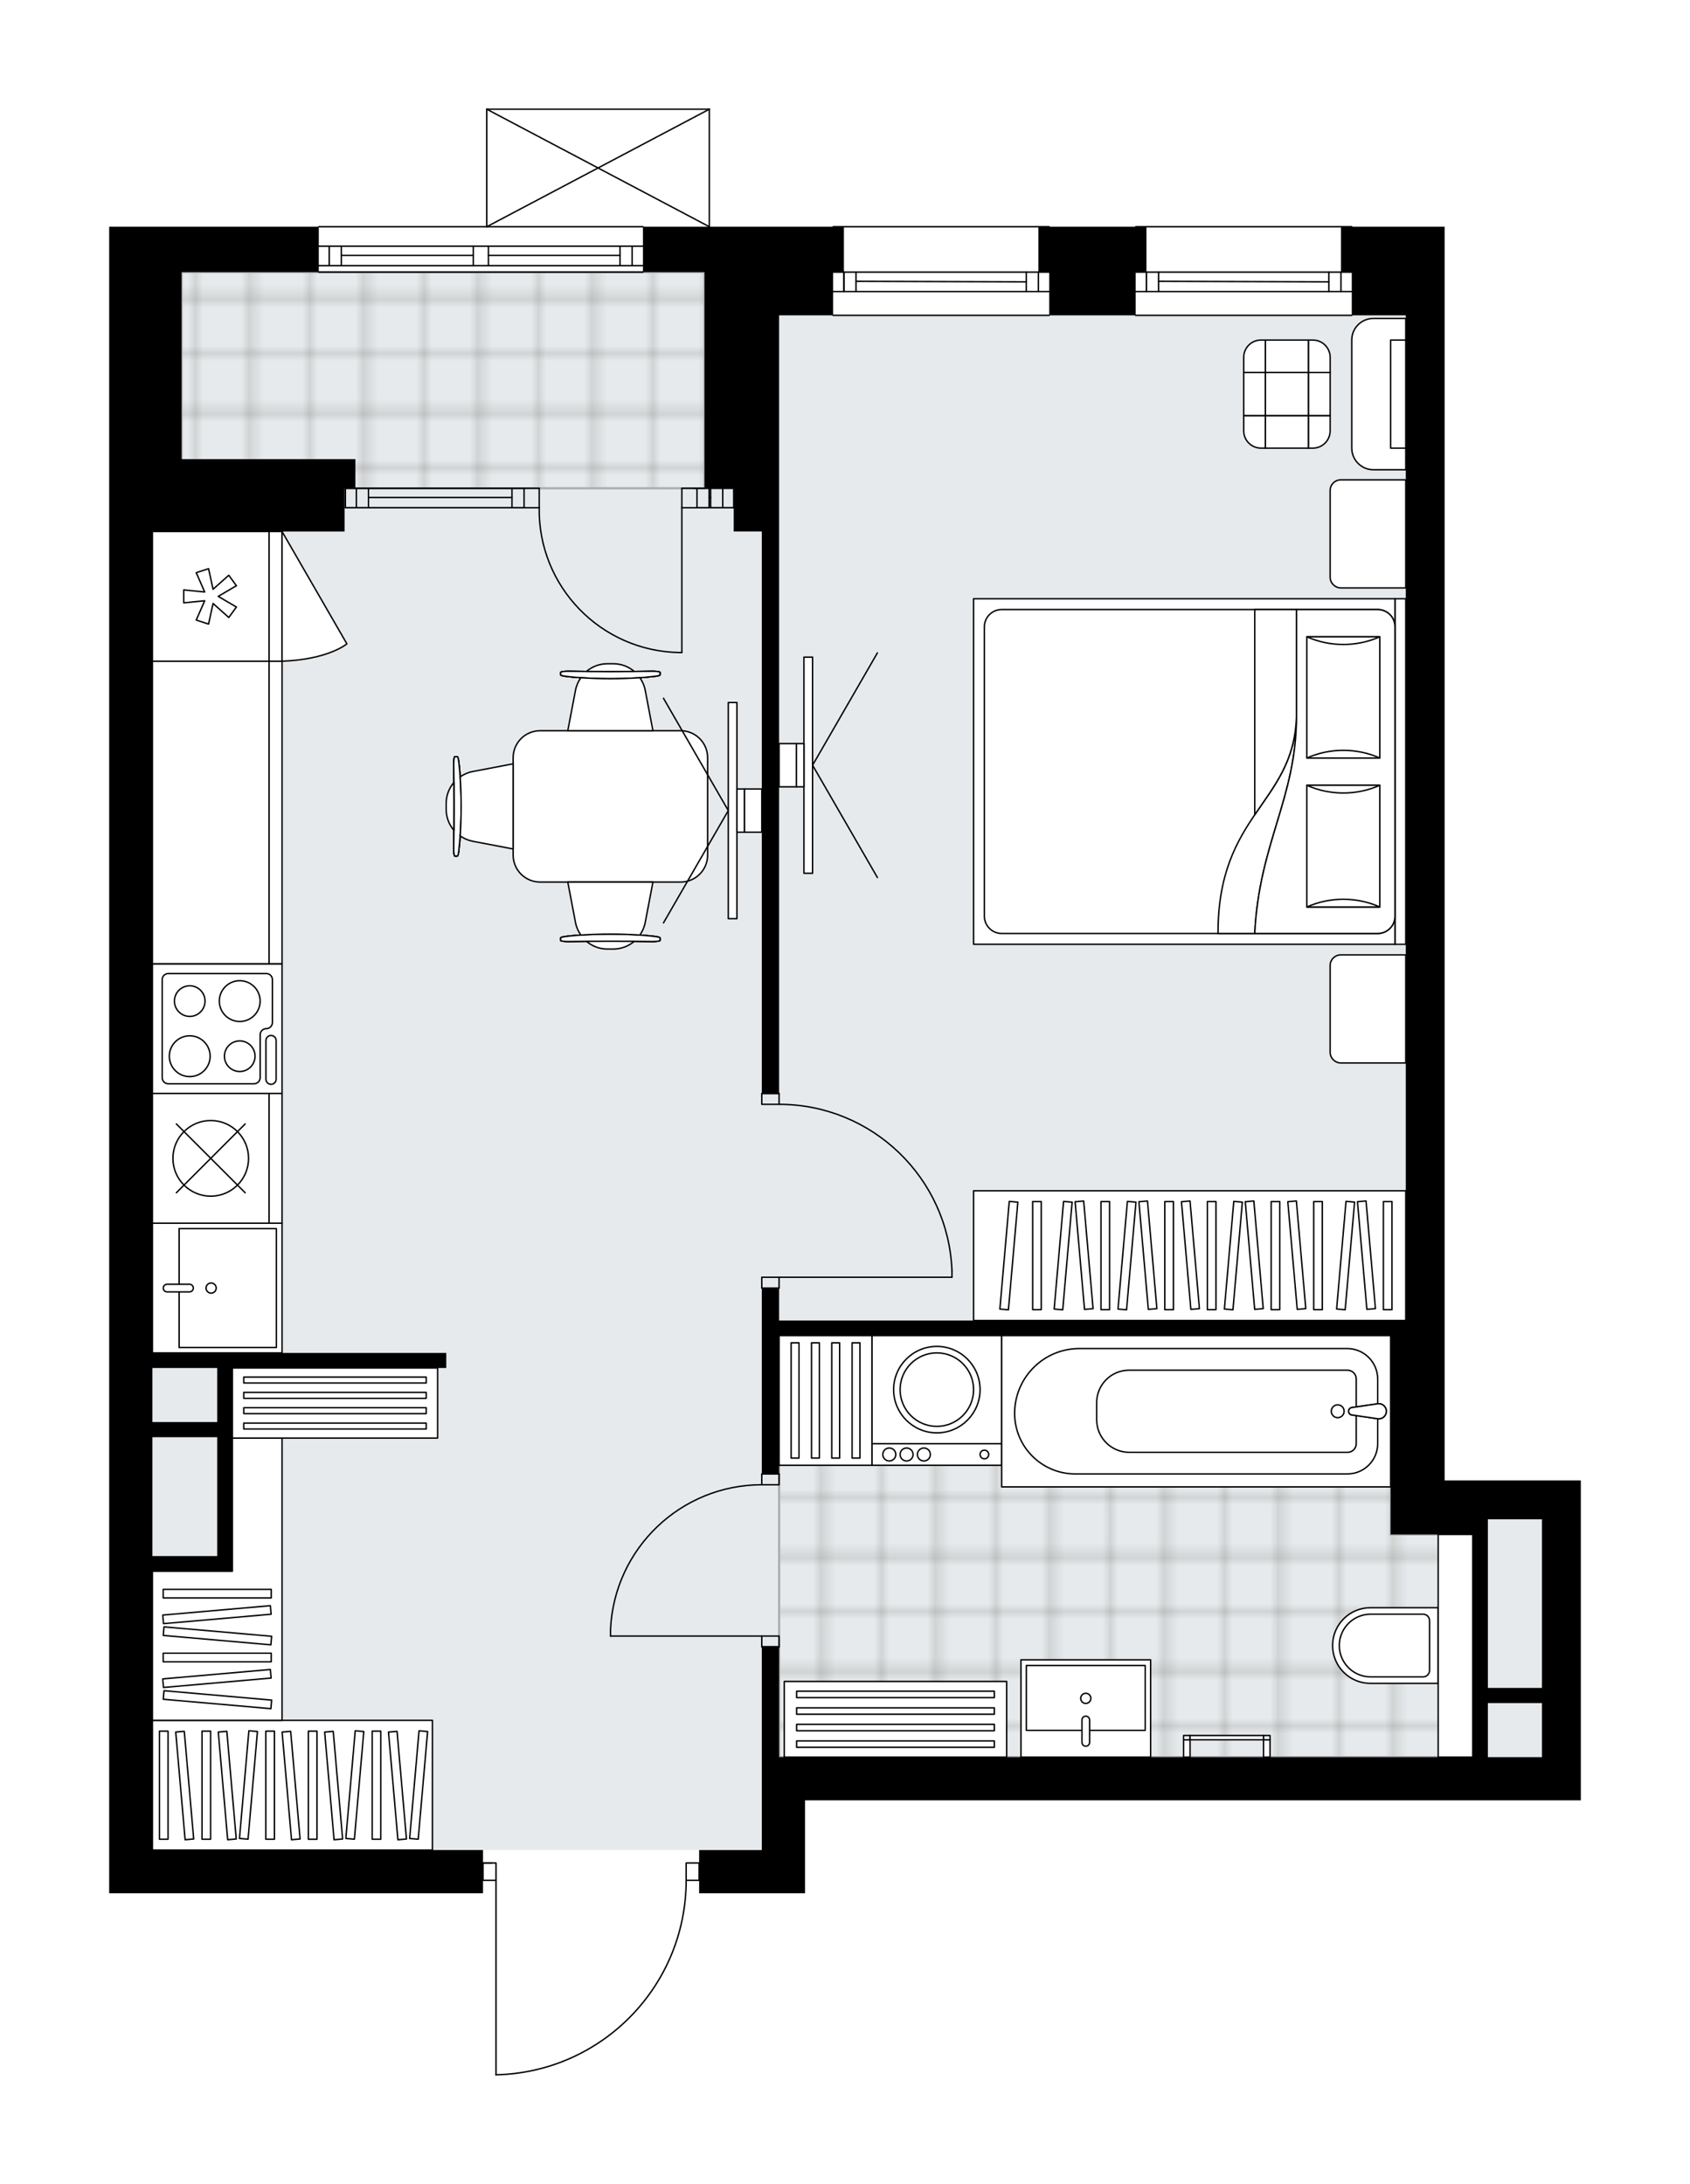 <svg xmlns="http://www.w3.org/2000/svg" xmlns:xlink="http://www.w3.org/1999/xlink" height="2000px" id="Layer_1" style="enable-background:new 0 0 1547.99 2000;" version="1.1" viewBox="0 0 1547.99 2000" width="1547.99px" x="0px" y="0px" xml:space="preserve">
<style type="text/css">
	.st0{fill:none;}
	.st1{opacity:0.25;fill:none;stroke:#12100B;stroke-width:0.4;stroke-miterlimit:10;}
	.st2{fill:#FFFFFF;}
	.st3{fill:#E7EAEC;}
	.st4{fill:url(#SVGID_1_);stroke:#ADACAE;stroke-width:2;stroke-miterlimit:10;}
	.st5{fill:url(#SVGID_00000013167371030806479790000004481237036684231814_);stroke:#ADACAE;stroke-width:2;stroke-miterlimit:10;}
	.st6{fill:none;stroke:#000000;stroke-width:1.3;stroke-linecap:round;stroke-linejoin:round;stroke-miterlimit:10;}
	.st7{fill:none;stroke:#000000;stroke-width:1.3;stroke-linecap:round;stroke-linejoin:round;}
	.st8{fill:none;stroke:#000000;stroke-width:1.3;stroke-linecap:round;stroke-linejoin:round;stroke-dasharray:9.895,9.895;}
	.st9{fill:none;stroke:#000000;stroke-width:1.3;stroke-linecap:round;stroke-linejoin:round;stroke-dasharray:10.333,10.333;}
	.st10{fill:#FFFFFF;stroke:#000000;stroke-width:1.3;stroke-linecap:round;stroke-linejoin:round;stroke-miterlimit:10;}
	.st11{font-family:'Arial-BoldMT','Arial'; font-weight:bold;}
	.st12{font-size:103.748px;}
	.st13{font-size:87.787px;}
	.st14{font-family: 'ArialMT','Arial';}
	.st15{font-size:40px;}
</style>
<pattern height="14.57" id="New_Pattern_Swatch_2" patternUnits="userSpaceOnUse" style="overflow:visible;" viewBox="7.49 -22.06 14.57 14.57" width="14.57" x="-226.29" y="0.05">
	<g>
		<rect class="st0" height="14.57" width="14.57" x="7.49" y="-22.06" />
		<g>
			<rect class="st1" height="7.29" width="7.29" x="14.77" y="-7.49" />
		</g>
		<g>
			<rect class="st1" height="7.29" width="7.29" x="0.2" y="-7.49" />
		</g>
		<g>
			<rect class="st1" height="7.29" width="7.29" x="22.06" y="-14.77" />
		</g>
		<g>
			<rect class="st1" height="7.29" width="7.29" x="7.49" y="-14.77" />
			<rect class="st1" height="7.29" width="7.29" x="14.77" y="-22.06" />
		</g>
		<g>
			<rect class="st1" height="7.29" width="7.29" x="0.2" y="-22.06" />
		</g>
		<g>
			<rect class="st1" height="7.29" width="7.29" x="22.06" y="-29.35" />
		</g>
		<g>
			<rect class="st1" height="7.29" width="7.29" x="7.49" y="-29.35" />
		</g>
	</g>
</pattern>
<path class="st2" d="M139.59,1733.77H100l0-1286.62l0-197.95  v-41.56h96.99h94.37c0-0.36,0.29-0.65,0.65-0.65H445.2V100c0-0.01,0.01-0.02,0.01-0.03c0-0.04,0.02-0.08,0.03-0.13  c0.01-0.04,0.02-0.09,0.04-0.12c0-0.01,0-0.02,0.01-0.03c0.01-0.02,0.02-0.02,0.03-0.04c0.05-0.07,0.1-0.13,0.17-0.18  c0.02-0.02,0.04-0.03,0.07-0.05c0.09-0.05,0.19-0.08,0.3-0.08l203.88,0c0.11,0,0.21,0.03,0.3,0.08c0.03,0.01,0.04,0.03,0.07,0.05  c0.07,0.05,0.13,0.11,0.17,0.18c0.01,0.01,0.03,0.02,0.03,0.04c0,0.01,0,0.02,0.01,0.03c0.02,0.04,0.03,0.08,0.04,0.12  c0.01,0.04,0.02,0.08,0.03,0.13c0,0.01,0.01,0.02,0.01,0.03v107.64c0,0,0,0,0,0h112.08c0-0.36,0.29-0.65,0.65-0.65l197.94,0  c0.36,0,0.65,0.29,0.65,0.65h77.88c0-0.36,0.29-0.65,0.65-0.65h197.94c0.36,0,0.65,0.29,0.65,0.65h84.46v81.16v1066.9h124.71v35.63  v257.33h-35.63H737.37v85.11h-39.59h-57.4v-11.23c0,0,0,0,0,0h-11.23c-0.17,46.77-18.25,90.91-50.96,124.37  c-32.87,33.61-76.85,52.69-123.85,53.74c0,0-0.01,0-0.01,0c0,0,0,0-0.01,0c-0.03,0-0.06-0.01-0.09-0.02  c-0.05-0.01-0.1-0.01-0.15-0.03c-0.07-0.03-0.12-0.07-0.17-0.11c-0.01-0.01-0.02-0.01-0.03-0.02c-0.05-0.05-0.09-0.11-0.13-0.17  c-0.01-0.01-0.02-0.02-0.02-0.03c-0.02-0.05-0.03-0.1-0.04-0.16c-0.01-0.03-0.02-0.06-0.02-0.09c0,0,0-0.01,0-0.01c0,0,0,0,0-0.01  v-177.45h-11.22v11.23h-3.22H139.59z" id="background" />
<g id="floor">
	<polygon class="st3" points="697.78,1694.19 139.59,1694.19 139.59,447.15 166.31,447.15 166.31,249.21 645.33,249.21    645.33,288.8 1287.65,288.8 1287.65,1209.23 1287.65,1391.33 1412.35,1391.33 1412.35,1609.07 697.78,1609.07  " />
	
		<pattern id="SVGID_1_" patternTransform="matrix(3.833454e-08 -6.983 6.983 3.833454e-08 29873.732 -53995.762)" xlink:href="#New_Pattern_Swatch_2">
	</pattern>
	<rect class="st4" height="197.94" width="479.02" x="166.34" y="249.19" />
	
		<pattern id="SVGID_00000009549458820912574050000010840276551269778562_" patternTransform="matrix(3.833454e-08 -6.983 6.983 3.833454e-08 29873.732 -53995.762)" xlink:href="#New_Pattern_Swatch_2">
	</pattern>
	
		<polygon points="   713.65,1609.05 713.65,1223.06 1274.82,1222.07 1273.83,1405.17 1349.04,1405.17 1349.04,1609.05  " style="fill:url(#SVGID_00000009549458820912574050000010840276551269778562_);stroke:#ADACAE;stroke-width:2;stroke-miterlimit:10;" />
	<g id="LWPOLYLINE_00000100340352396764243490000001047256782273887384_">
		<rect class="st6" height="9.9" width="15.84" x="697.78" y="1169.64" />
	</g>
	<g id="LWPOLYLINE_00000021093590971844648070000018273351549832074174_">
		<rect class="st6" height="9.9" width="15.84" x="697.78" y="1001.39" />
	</g>
	<g id="LINE_00000090297047118203573010000014351100744696028297_">
		<line class="st6" x1="713.62" x2="697.78" y1="1179.54" y2="1179.54" />
	</g>
	<g id="LINE_00000183226896904094262150000017749230344378146187_">
		<line class="st6" x1="713.62" x2="697.78" y1="1001.39" y2="1001.39" />
	</g>
	<g id="LINE_00000178909171955913438280000015267053907603168167_">
		<line class="st6" x1="713.62" x2="871.97" y1="1169.64" y2="1169.64" />
	</g>
	<g id="LINE_00000168818757580156350200000010874630175729195164_">
		<line class="st6" x1="871.97" x2="871.97" y1="1163.7" y2="1169.64" />
	</g>
	<g id="ARC_00000126290609603574327850000011664452825139147181_">
		<path class="st6" d="M713.62,1011.29c85.15,0.04,155.06,67.33,158.35,152.42" />
	</g>
	<g id="ARC_00000131360014287882930990000004477464464582082179_">
		<path class="st6" d="M493.9,464.97c-1.08,72.16,56.54,131.53,128.7,132.61c0.65,0.01,1.3,0.01,1.94,0.01" />
	</g>
	<g id="LINE_00000136410825565820471660000002843895765525628819_">
		<line class="st6" x1="624.54" x2="624.54" y1="464.97" y2="597.59" />
	</g>
	<g id="LINE_00000138532092802833218920000007267008496659110281_">
		<line class="st6" x1="480.05" x2="493.9" y1="464.97" y2="464.97" />
	</g>
	<g id="LINE_00000062890562582441637030000004706361921758471825_">
		<line class="st6" x1="493.9" x2="493.9" y1="464.97" y2="447.15" />
	</g>
	<g id="LINE_00000128457489213115450940000008594153181365987469_">
		<line class="st6" x1="493.9" x2="480.05" y1="447.15" y2="447.15" />
	</g>
	<g id="LINE_00000060020099010355524120000006073211074821127102_">
		<line class="st6" x1="638.4" x2="624.54" y1="447.15" y2="447.15" />
	</g>
	<g id="LINE_00000016794514538556803370000016409735317408389785_">
		<line class="st6" x1="624.54" x2="624.54" y1="447.15" y2="464.97" />
	</g>
	<g id="LINE_00000054254231978742184330000007786546486333652902_">
		<line class="st6" x1="624.54" x2="638.4" y1="464.97" y2="464.97" />
	</g>
	<g id="LINE_00000105404424650645675980000010440509036250316933_">
		<line class="st6" x1="638.4" x2="638.4" y1="447.15" y2="464.97" />
	</g>
	<g id="LWPOLYLINE_00000170964792250041494630000004239783529618664328_">
		<rect class="st6" height="9.9" width="15.84" x="697.78" y="1498.22" />
	</g>
	<g id="LWPOLYLINE_00000069394829463749475170000001524843631009490110_">
		<rect class="st6" height="9.9" width="15.84" x="697.78" y="1349.77" />
	</g>
	<g id="LINE_00000089566641255926151880000017986851913713531816_">
		<line class="st6" x1="697.78" x2="713.62" y1="1508.12" y2="1508.12" />
	</g>
	<g id="LINE_00000036954743065732407180000000078097477328618905_">
		<line class="st6" x1="697.78" x2="713.62" y1="1349.77" y2="1349.77" />
	</g>
	<g id="LINE_00000002367767103117919760000018035290916175455416_">
		<line class="st6" x1="697.78" x2="559.22" y1="1498.22" y2="1498.22" />
	</g>
	<g id="ARC_00000082364933156575229740000008984609895373995679_">
		<path class="st6" d="M559.22,1492.28c3.3-74.14,64.34-132.57,138.56-132.62" />
	</g>
	<g id="LINE_00000165220007150502829530000015220469105792998556_">
		<line class="st6" x1="559.22" x2="559.22" y1="1498.22" y2="1492.28" />
	</g>
	<g id="ARC_00000082338468883464518370000015034570594517753997_">
		<path class="st6" d="M454.31,1900c96.82-2.15,174.19-81.26,174.19-178.1" />
	</g>
	<g id="LINE_00000030488681875606960920000005146652145607904694_">
		<line class="st6" x1="450.36" x2="442.44" y1="1706.06" y2="1706.06" />
	</g>
	<g id="LINE_00000109736058575728158120000015743936002357041576_">
		<line class="st6" x1="454.31" x2="454.31" y1="1721.9" y2="1900" />
	</g>
	<g id="LWPOLYLINE_00000130604872153254039820000003668876572552891528_">
		<rect class="st6" height="15.84" width="11.88" x="628.5" y="1706.06" />
	</g>
	<g id="LWPOLYLINE_00000010995368600640102940000008334388972679250311_">
		<rect class="st6" height="15.84" width="11.88" x="442.44" y="1706.06" />
	</g>
	<g>
		<line class="st6" x1="445.85" x2="649.73" y1="100" y2="100" />
		<line class="st6" x1="649.73" x2="649.73" y1="100" y2="207.64" />
		<line class="st6" x1="445.85" x2="445.85" y1="207.64" y2="100" />
		<line class="st6" x1="649.73" x2="445.85" y1="207.64" y2="100" />
		<line class="st6" x1="445.85" x2="649.73" y1="207.64" y2="100" />
	</g>
	<g id="LINE_00000103241148507949809010000006753954709519959733_">
		<line class="st6" x1="316.38" x2="316.38" y1="464.93" y2="447.11" />
	</g>
	<g id="LINE_00000080195915072107862330000010166270226021593273_">
		<line class="st6" x1="480.05" x2="316.38" y1="464.97" y2="464.97" />
	</g>
	<g id="LINE_00000114057220101877839210000001975695457577033631_">
		<line class="st6" x1="480.05" x2="316.38" y1="447.15" y2="447.15" />
	</g>
	<g id="LINE_00000067937434166048506210000014475585755274384041_">
		<line class="st6" x1="468.96" x2="337.51" y1="455.57" y2="455.57" />
	</g>
	<g id="LINE_00000034060199676369215990000013918949428351436723_">
		<line class="st6" x1="326.42" x2="326.42" y1="464.97" y2="447.15" />
	</g>
	<g id="LINE_00000182527884628273334670000003016204751964959395_">
		<line class="st6" x1="468.96" x2="468.96" y1="464.97" y2="447.15" />
	</g>
	<g id="LINE_00000169533708696684095660000002659354635418611361_">
		<line class="st6" x1="480.05" x2="316.38" y1="464.97" y2="464.97" />
	</g>
	<g id="LINE_00000048478582874079840150000006542950493036372145_">
		<line class="st6" x1="316.38" x2="480.05" y1="447.15" y2="447.15" />
	</g>
	<g id="LINE_00000044891085214802367870000013299813563895885464_">
		<line class="st6" x1="337.51" x2="337.51" y1="464.98" y2="447.16" />
	</g>
	<g id="LINE_00000158013261188460492990000002857359463859315601_">
		<line class="st6" x1="480.05" x2="480.05" y1="464.97" y2="447.15" />
	</g>
	<g id="LINE_00000005249625994017017420000004885346743353479308_">
		<line class="st6" x1="672.05" x2="672.05" y1="464.93" y2="447.11" />
	</g>
	<g id="LINE_00000128453978576022953850000011801703815472286593_">
		<line class="st6" x1="638.4" x2="672.05" y1="464.97" y2="464.97" />
	</g>
	<g id="LINE_00000169533354009898162420000007639779082694064800_">
		<line class="st6" x1="634.97" x2="672.05" y1="447.15" y2="447.15" />
	</g>
	<g id="LINE_00000137129939052580790500000004540911492710029727_">
		<line class="st6" x1="649.49" x2="650.93" y1="455.57" y2="455.57" />
	</g>
	<g id="LINE_00000018937955777929278620000016518534150454628787_">
		<line class="st6" x1="662.01" x2="662.01" y1="464.97" y2="447.15" />
	</g>
	<g id="LINE_00000016075486895209237440000017155682289270308784_">
		<line class="st6" x1="649.49" x2="649.49" y1="464.97" y2="447.15" />
	</g>
	<g id="LINE_00000091010920435324687970000001763367128649166247_">
		<line class="st6" x1="638.4" x2="672.05" y1="464.97" y2="464.97" />
	</g>
	<g id="LINE_00000020374689828279854120000015768903971922708400_">
		<line class="st6" x1="672.05" x2="638.4" y1="447.15" y2="447.15" />
	</g>
	<g id="LINE_00000171703983022472654660000003540739641549451916_">
		<line class="st6" x1="650.93" x2="650.93" y1="464.98" y2="447.16" />
	</g>
	<g id="LINE_00000062177265090915600400000018029171720799398793_">
		<line class="st6" x1="638.4" x2="638.4" y1="464.97" y2="447.15" />
	</g>
	<g id="LINE_00000137121669633698260190000013136002227031697855_">
		<line class="st6" x1="292" x2="588.92" y1="207.64" y2="207.64" />
	</g>
	<g id="LINE_00000113355058124740700350000006646966871707844020_">
		<line class="st6" x1="588.92" x2="447.39" y1="243.27" y2="243.27" />
	</g>
	<g id="LINE_00000120557922321477388090000006804268796273242525_">
		<line class="st6" x1="433.53" x2="292" y1="243.27" y2="243.27" />
	</g>
	<g id="LINE_00000172406884969882312440000012454100415433473712_">
		<line class="st6" x1="301.55" x2="301.55" y1="225.46" y2="243.27" />
	</g>
	<g id="LINE_00000023251315294015001320000004171721633606276018_">
		<line class="st6" x1="579.02" x2="579.02" y1="225.46" y2="243.27" />
	</g>
	<g id="LINE_00000033330753231600647570000017149577065012841641_">
		<line class="st6" x1="588.92" x2="447.39" y1="225.46" y2="225.46" />
	</g>
	<g id="LINE_00000131330365970246968500000014422452635353444003_">
		<line class="st6" x1="433.53" x2="292" y1="225.46" y2="225.46" />
	</g>
	<g id="LINE_00000168085375712326549070000008649117799171335309_">
		<line class="st6" x1="433.53" x2="312.63" y1="233.87" y2="233.87" />
	</g>
	<g id="LINE_00000101824299710898027950000001494209268713228477_">
		<line class="st6" x1="567.93" x2="447.39" y1="233.87" y2="233.87" />
	</g>
	<g id="LINE_00000042734914910779463380000001103291380208231566_">
		<line class="st6" x1="567.93" x2="567.93" y1="243.27" y2="225.46" />
	</g>
	<g id="LINE_00000122691700209589215410000011949151184739465107_">
		<line class="st6" x1="301.55" x2="301.55" y1="225.46" y2="243.27" />
	</g>
	<g id="LINE_00000061456417399341105350000015028419616209051552_">
		<line class="st6" x1="312.63" x2="312.63" y1="243.27" y2="225.46" />
	</g>
	<g id="LINE_00000126284888826148054480000014149053959019584152_">
		<line class="st6" x1="447.39" x2="447.39" y1="225.46" y2="243.27" />
	</g>
	<g id="LINE_00000017501867654068958760000014244210151814513056_">
		<line class="st6" x1="447.39" x2="433.53" y1="243.27" y2="243.27" />
	</g>
	<g id="LINE_00000069356217036301260700000000870696526735520661_">
		<line class="st6" x1="433.53" x2="433.53" y1="243.27" y2="225.46" />
	</g>
	<g id="LINE_00000059989074194549390000000006727377152397694354_">
		<line class="st6" x1="433.53" x2="447.39" y1="225.46" y2="225.46" />
	</g>
	<g id="LINE_00000046301972085394782230000016835066205627917708_">
		<line class="st6" x1="588.92" x2="292" y1="249.21" y2="249.21" />
	</g>
	<g id="LINE_00000003098619071340246260000002998424583132860802_">
		<line class="st6" x1="1040.22" x2="1238.17" y1="207.64" y2="207.64" />
	</g>
	<g id="LINE_00000171715963036598376510000005203367745421293752_">
		<line class="st6" x1="1238.16" x2="1040.22" y1="267.02" y2="267.02" />
	</g>
	<g id="LINE_00000117676874993086950150000016907309036344356016_">
		<line class="st6" x1="1050.12" x2="1050.12" y1="249.21" y2="267.02" />
	</g>
	<g id="LINE_00000134932683955082243590000005603648733687426432_">
		<line class="st6" x1="1228.27" x2="1228.27" y1="249.21" y2="267.02" />
	</g>
	<g id="LINE_00000018934939186310372490000006910588209785133491_">
		<line class="st6" x1="1238.16" x2="1040.22" y1="249.21" y2="249.21" />
	</g>
	<g id="LINE_00000141423556876975463320000017136087629554864540_">
		<line class="st6" x1="1217.18" x2="1061.21" y1="258.12" y2="257.62" />
	</g>
	<g id="LINE_00000168091480742129164480000010503075524193506457_">
		<line class="st6" x1="1217.18" x2="1217.18" y1="267.02" y2="249.21" />
	</g>
	<g id="LINE_00000053531713112296038990000010129861768933321902_">
		<line class="st6" x1="1050.12" x2="1050.12" y1="249.21" y2="267.02" />
	</g>
	<g id="LINE_00000019668925017631796330000012951985953286834872_">
		<line class="st6" x1="1061.21" x2="1061.21" y1="267.02" y2="249.21" />
	</g>
	<g id="LINE_00000047047424388157279070000004553467894380074389_">
		<line class="st6" x1="1238.16" x2="1040.22" y1="288.8" y2="288.8" />
	</g>
	<g id="LINE_00000134930136568325498710000017579998017247170710_">
		<line class="st6" x1="763.1" x2="961.05" y1="207.64" y2="207.64" />
	</g>
	<g id="LINE_00000067953619791765125280000014669601640246686650_">
		<line class="st6" x1="961.05" x2="763.1" y1="267.02" y2="267.02" />
	</g>
	<g id="LINE_00000153672442402553460010000014946976240279211945_">
		<line class="st6" x1="773" x2="773" y1="249.21" y2="267.02" />
	</g>
	<g id="LINE_00000047744252510560074260000001277568751322875277_">
		<line class="st6" x1="951.15" x2="951.15" y1="249.21" y2="267.02" />
	</g>
	<g id="LINE_00000125599131527695107280000010663965554841535617_">
		<line class="st6" x1="961.05" x2="763.1" y1="249.21" y2="249.21" />
	</g>
	<g id="LINE_00000080925525378099445340000015722633551106682247_">
		<line class="st6" x1="940.06" x2="784.09" y1="258.12" y2="257.62" />
	</g>
	<g id="LINE_00000100354636337652083310000009014377957598964110_">
		<line class="st6" x1="940.06" x2="940.06" y1="267.02" y2="249.21" />
	</g>
	<g id="LINE_00000109020332847018287560000013420803407584611724_">
		<line class="st6" x1="773" x2="773" y1="249.21" y2="267.02" />
	</g>
	<g id="LINE_00000070084694641700132100000005606878092142774158_">
		<line class="st6" x1="784.09" x2="784.09" y1="267.02" y2="249.21" />
	</g>
	<g id="LINE_00000137816983860102890680000018199034572704960175_">
		<line class="st6" x1="961.05" x2="763.1" y1="288.8" y2="288.8" />
	</g>
	<polygon points="645.33,288.8 645.33,447.15 672.05,447.11 672.05,486.74 697.78,486.74 697.78,1001.39 713.62,1001.39    713.62,486.74 713.62,288.8 763.1,288.8 763.1,249.21 773,249.21 773,207.64 763.1,207.64 645.33,207.64 588.92,207.64    588.92,249.21 645.33,249.21  " />
	<path d="M1238.17,288.8h49.48v920.43H713.62v-29.69h-15.84v29.69v13.86v126.68h15.84v-126.68h560.18v168.25v13.86h75.22v203.88   H737.37h-23.75v-100.95h-15.84v100.95v85.12h-57.4v39.59h57.4h39.59v-85.11h674.99h35.63v-257.33v-35.63h-124.71V288.8v-81.16   h-85.11h-9.9v41.56h9.9V288.8z M1362.87,1391.33h49.49v154.39h-49.49V1391.33z M1362.87,1559.59h49.49v49.48h-49.49V1559.59z" />
	<path d="M439.22,1733.77h3.22v-39.59H139.59v-255.35h59.38h13.85v-122.72v-63.34h195.96v-13.85h-269.2l0-752.17h176.03v-39.58h9.9   v-26.73H166.31l0-171.23h30.68l95.02,0v-41.56h-95.02l-96.99,0v41.56v197.95l0,1286.62h39.59H439.22z M139.59,1252.77h59.38v49.49   h-59.38V1252.77z M139.59,1316.12h59.38v108.87h-59.38V1316.12z" />
	<polygon points="961.04,288.8 1040.22,288.8 1040.22,249.21 1050.12,249.21 1050.12,207.64 1040.22,207.64 961.04,207.64    951.15,207.64 951.15,249.21 961.04,249.21  " />
</g>
<g id="mebel">
	<g>
		
			<rect class="st10" height="395.88" transform="matrix(-2.227259e-08 1 -1 -2.227259e-08 2239.551 60.13)" width="118.77" x="1030.33" y="951.9" />
		<g>
			
				<rect class="st10" height="7.87" transform="matrix(-2.225301e-08 1 -1 -2.225301e-08 2357.117 -57.435)" width="98.97" x="1157.79" y="1145.91" />
			
				<rect class="st10" height="7.87" transform="matrix(-2.225242e-08 1 -1 -2.225242e-08 2318.144 -18.463)" width="98.97" x="1118.82" y="1145.91" />
			
				<rect class="st10" height="7.87" transform="matrix(-2.225202e-08 1 -1 -2.225202e-08 2259.686 39.995)" width="98.97" x="1060.36" y="1145.91" />
			
				<rect class="st10" height="7.87" transform="matrix(-2.225253e-08 1 -1 -2.225253e-08 2220.714 78.967)" width="98.97" x="1021.39" y="1145.91" />
			
				<rect class="st10" height="7.87" transform="matrix(-2.225252e-08 1 -1 -2.225252e-08 2162.256 137.425)" width="98.97" x="962.93" y="1145.91" />
			
				<rect class="st10" height="7.87" transform="matrix(-0.087 0.996 -0.996 -0.087 2373.225 125.022)" width="98.97" x="1079.85" y="1145.91" />
			
				<rect class="st10" height="7.87" transform="matrix(-0.087 0.996 -0.996 -0.087 2267.303 222.081)" width="98.97" x="982.42" y="1145.91" />
			
				<rect class="st10" height="7.87" transform="matrix(0.087 0.996 -0.996 0.087 2229.732 -133.645)" width="98.97" x="1138.3" y="1145.91" />
			
				<rect class="st10" height="7.87" transform="matrix(0.087 0.996 -0.996 0.087 2194.157 -94.821)" width="98.97" x="1099.33" y="1145.91" />
			
				<rect class="st10" height="7.87" transform="matrix(0.087 0.996 -0.996 0.087 2140.794 -36.585)" width="98.97" x="1040.87" y="1145.91" />
			
				<rect class="st10" height="7.87" transform="matrix(0.087 0.996 -0.996 0.087 2105.218 2.239)" width="98.97" x="1001.9" y="1145.91" />
			
				<rect class="st10" height="7.87" transform="matrix(-0.087 0.996 -0.996 -0.087 2203.749 280.317)" width="98.97" x="923.96" y="1145.91" />
			
				<rect class="st10" height="7.87" transform="matrix(-0.087 0.996 -0.996 -0.087 2149.692 329.851)" width="98.97" x="874.23" y="1145.91" />
			
				<rect class="st10" height="7.87" transform="matrix(0.087 0.996 -0.996 0.087 2051.855 60.474)" width="98.97" x="943.44" y="1145.91" />
			
				<rect class="st10" height="7.87" transform="matrix(-2.225191e-08 1 -1 -2.225191e-08 2420.932 -121.25)" width="98.97" x="1221.61" y="1145.91" />
			
				<rect class="st10" height="7.87" transform="matrix(-0.087 0.996 -0.996 -0.087 2484.97 22.625)" width="98.97" x="1182.63" y="1145.91" />
			
				<rect class="st10" height="7.87" transform="matrix(0.087 0.996 -0.996 0.087 2287.986 -197.217)" width="98.97" x="1202.12" y="1145.91" />
			
				<rect class="st10" height="7.87" transform="matrix(-2.225191e-08 1 -1 -2.225191e-08 2099.676 200.005)" width="98.97" x="900.35" y="1145.91" />
		</g>
	</g>
	<g>
		
			<rect class="st10" height="256.51" transform="matrix(2.218606e-08 -1 1 2.218606e-08 -1366.952 1902.644)" width="118.77" x="208.46" y="1506.54" />
		<g>
			
				<rect class="st10" height="7.87" transform="matrix(2.225219e-08 -1 1 2.225219e-08 -1484.814 1784.782)" width="98.97" x="100.5" y="1630.87" />
			
				<rect class="st10" height="7.87" transform="matrix(2.225157e-08 -1 1 2.225157e-08 -1445.842 1823.754)" width="98.97" x="139.47" y="1630.87" />
			
				<rect class="st10" height="7.87" transform="matrix(2.225238e-08 -1 1 2.225238e-08 -1387.383 1882.213)" width="98.97" x="197.93" y="1630.87" />
			
				<rect class="st10" height="7.87" transform="matrix(2.225249e-08 -1 1 2.225249e-08 -1348.411 1921.185)" width="98.97" x="236.9" y="1630.87" />
			
				<rect class="st10" height="7.87" transform="matrix(2.225177e-08 -1 1 2.225177e-08 -1289.953 1979.643)" width="98.97" x="295.36" y="1630.87" />
			
				<rect class="st10" height="7.87" transform="matrix(0.087 -0.996 0.996 0.087 -1420.514 1719.377)" width="98.97" x="178.44" y="1630.87" />
			
				<rect class="st10" height="7.87" transform="matrix(0.087 -0.996 0.996 0.087 -1331.575 1816.437)" width="98.97" x="275.87" y="1630.87" />
			
				<rect class="st10" height="7.87" transform="matrix(-0.087 -0.996 0.996 -0.087 -1444.337 1946.106)" width="98.97" x="119.98" y="1630.87" />
			
				<rect class="st10" height="7.87" transform="matrix(-0.087 -0.996 0.996 -0.087 -1401.968 1984.929)" width="98.97" x="158.96" y="1630.87" />
			
				<rect class="st10" height="7.87" transform="matrix(-0.087 -0.996 0.996 -0.087 -1338.415 2043.165)" width="98.97" x="217.42" y="1630.87" />
			
				<rect class="st10" height="7.87" transform="matrix(-0.087 -0.996 0.996 -0.087 -1296.046 2081.989)" width="98.97" x="256.39" y="1630.87" />
			
				<rect class="st10" height="7.87" transform="matrix(0.087 -0.996 0.996 0.087 -1278.212 1874.672)" width="98.97" x="334.33" y="1630.87" />
			
				<rect class="st10" height="7.87" transform="matrix(-0.087 -0.996 0.996 -0.087 -1232.493 2140.225)" width="98.97" x="314.85" y="1630.87" />
		</g>
	</g>
	<g>
		<polygon class="st10" points="139.59,1575.42 258.35,1575.42 258.35,1316.91 212.83,1316.91 212.83,1438.84 139.59,1438.84   " />
		<g>
			<rect class="st10" height="7.87" width="98.97" x="149.49" y="1455.46" />
			<rect class="st10" height="7.87" width="98.97" x="149.49" y="1513.92" />
			
				<rect class="st10" height="7.87" transform="matrix(0.996 0.087 -0.087 0.996 131.348 -11.64)" width="98.97" x="149.49" y="1494.43" />
			
				<rect class="st10" height="7.87" transform="matrix(0.996 -0.087 0.087 0.996 -128.136 22.969)" width="98.97" x="149.49" y="1474.95" />
			
				<rect class="st10" height="7.87" transform="matrix(0.996 0.087 -0.087 0.996 136.443 -11.417)" width="98.97" x="149.49" y="1552.89" />
			
				<rect class="st10" height="7.87" transform="matrix(0.996 -0.087 0.087 0.996 -133.231 23.192)" width="98.97" x="149.49" y="1533.41" />
		</g>
	</g>
	<g>
		
			<rect class="st10" height="203.7" transform="matrix(-2.202841e-08 1 -1 -2.202841e-08 2394.65 754.201)" width="69.28" x="785.58" y="1472.57" />
		
			<rect class="st10" height="181.07" transform="matrix(2.202276e-08 -1 1 2.202276e-08 -731.439 2371.886)" width="5.87" x="817.29" y="1461.13" />
		
			<rect class="st10" height="181.07" transform="matrix(2.203514e-08 -1 1 2.203514e-08 -746.664 2387.112)" width="5.87" x="817.29" y="1476.35" />
		
			<rect class="st10" height="181.07" transform="matrix(2.202461e-08 -1 1 2.202461e-08 -761.79 2402.237)" width="5.87" x="817.29" y="1491.48" />
		
			<rect class="st10" height="181.07" transform="matrix(2.203483e-08 -1 1 2.203483e-08 -776.965 2417.413)" width="5.87" x="817.29" y="1506.65" />
	</g>
	<g>
		<rect class="st10" height="118.77" width="85.11" x="713.62" y="1223.08" />
		<g>
			
				<rect class="st10" height="105.57" transform="matrix(-1 -2.205450e-08 2.205450e-08 -1 1456.54 2564.924)" width="7.2" x="724.67" y="1229.68" />
			
				<rect class="st10" height="105.57" transform="matrix(-1 -2.205273e-08 2.205273e-08 -1 1493.874 2564.924)" width="7.2" x="743.34" y="1229.68" />
			
				<rect class="st10" height="105.57" transform="matrix(-1 -2.204919e-08 2.204919e-08 -1 1530.961 2564.924)" width="7.2" x="761.88" y="1229.68" />
			
				<rect class="st10" height="105.57" transform="matrix(-1 -2.204061e-08 2.204061e-08 -1 1568.172 2564.924)" width="7.2" x="780.48" y="1229.68" />
		</g>
	</g>
	<g>
		<path class="st10" d="M1218.37,449.14v79.36c0,5.47,4.43,9.9,9.9,9.9h59.38v-98.97h-59.57    C1222.72,439.43,1218.37,443.78,1218.37,449.14z" />
		<path class="st10" d="M1218.37,884.16v79.36c0,5.47,4.43,9.9,9.9,9.9h59.38l0-98.97h-59.57    C1222.72,874.45,1218.37,878.8,1218.37,884.16z" />
		<g>
			
				<rect class="st10" height="9.9" transform="matrix(-2.198265e-08 1 -1 -2.198265e-08 1989.219 -576.188)" width="316.44" x="1124.49" y="701.57" />
			
				<rect class="st10" height="385.99" transform="matrix(-2.198265e-08 1 -1 -2.198265e-08 1791.277 -378.246)" width="316.44" x="926.54" y="513.52" />
			<path class="st10" d="M1277.76,574.03V839c0,8.75-7.09,15.84-15.84,15.84H917.5c-8.75,0-15.84-7.09-15.84-15.84V574.03     c0-8.75,7.09-15.84,15.84-15.84h344.42C1270.67,558.19,1277.76,565.28,1277.76,574.03z" />
			<path class="st10" d="M1149.33,854.84c4.05-82.76,38.16-123.78,38.18-198.3c-2.7,79.74-71.99,88.25-71.84,198.3L1149.33,854.84z" />
			<g>
				<path class="st10" d="M1149.33,854.84c4.05-82.76,38.16-123.78,38.18-198.3l0-98.34h74.41c8.75,0,15.84,7.09,15.84,15.84V839      c0,8.75-7.09,15.84-15.84,15.84L1149.33,854.84L1149.33,854.84z" />
			</g>
			
				<rect class="st10" height="66.84" transform="matrix(-2.198335e-08 1 -1 -2.198335e-08 1869.105 -591.79)" width="111.05" x="1174.93" y="605.24" />
			<path class="st10" d="M1197.03,694.18c21-9.4,45.84-9.4,66.84,0H1197.03z" />
			<path class="st10" d="M1263.87,583.13c-21,9.4-45.84,9.4-66.84,0H1263.87z" />
			
				<rect class="st10" height="66.84" transform="matrix(-2.198279e-08 1 -1 -2.198279e-08 2005.305 -455.59)" width="111.47" x="1174.71" y="741.44" />
			<path class="st10" d="M1197.03,830.59c21-9.44,45.84-9.44,66.84,0H1197.03z" />
			<path class="st10" d="M1263.87,719.12c-21,9.44-45.84,9.44-66.84,0H1263.87z" />
			<g>
				<path class="st10" d="M1187.51,656.53v-98.34h-38.18l0,187.9C1167.35,719.47,1186.13,697.31,1187.51,656.53z" />
			</g>
		</g>
	</g>
	<g>
		
			<rect class="st10" height="118.77" transform="matrix(2.202818e-08 -1 1 2.202818e-08 -743.022 1140.965)" width="118.77" x="139.59" y="882.61" />
		<path class="st10" d="M154.16,992.47h78.52c3.1,0,5.61-2.51,5.61-5.61V947.6c0-3.1,2.51-5.61,5.61-5.61h0    c3.1,0,5.61-2.51,5.61-5.61v-39.26c0-3.1-2.51-5.61-5.61-5.61h-89.73c-3.1,0-5.61,2.51-5.61,5.61l0,89.73    C148.55,989.96,151.06,992.47,154.16,992.47z" />
		<path class="st10" d="M252.93,952.91v35.38c0,2.58-2.09,4.67-4.67,4.67h0c-2.58,0-4.67-2.09-4.67-4.67v-35.38    c0-2.58,2.09-4.67,4.67-4.67h0C250.84,948.23,252.93,950.33,252.93,952.91z" />
		<circle class="st10" cx="173.79" cy="967.23" r="18.69" />
		<circle class="st10" cx="219.59" cy="916.76" r="18.69" />
		<circle class="st10" cx="219.59" cy="967.23" r="14.02" />
		<circle class="st10" cx="173.79" cy="916.76" r="14.02" />
	</g>
	<g>
		
			<rect class="st10" height="106.89" transform="matrix(2.202827e-08 -1 1 2.202827e-08 -867.725 1253.792)" width="118.77" x="133.65" y="1007.31" />
		
			<rect class="st10" height="11.88" transform="matrix(2.202827e-08 -1 1 2.202827e-08 -808.342 1313.175)" width="118.77" x="193.03" y="1054.82" />
		<circle class="st10" cx="193.03" cy="1060.76" r="34.64" />
		<line class="st10" x1="161.54" x2="224.53" y1="1029.27" y2="1092.25" />
		<line class="st10" x1="224.53" x2="161.54" y1="1029.27" y2="1092.25" />
	</g>
	<g>
		
			<rect class="st10" height="106.89" transform="matrix(3.317929e-08 -1 1 3.317929e-08 -551.03 937.097)" width="277.09" x="54.49" y="690.62" />
		
			<rect class="st10" height="11.88" transform="matrix(3.317929e-08 -1 1 3.317929e-08 -491.647 996.48)" width="277.09" x="113.87" y="738.13" />
	</g>
	<g>
		
			<rect class="st10" height="106.89" transform="matrix(2.202775e-08 -1 1 2.202775e-08 -353.1 739.168)" width="118.77" x="133.65" y="492.69" />
		
			<rect class="st10" height="11.88" transform="matrix(2.202775e-08 -1 1 2.202775e-08 -293.718 798.55)" width="118.77" x="193.03" y="540.2" />
		<polygon class="st10" points="187.5,550.15 168.29,552.07 168.29,540.2 187.5,542.12 179.74,524.44 191.04,520.77 195.15,539.63     209.56,526.79 216.54,536.39 199.87,546.13 216.54,555.87 209.56,565.48 195.15,552.63 191.04,571.5 179.74,567.83   " />
		<path class="st10" d="M258.35,486.75l59.38,102.85c0,0-16.71,14.33-59.38,15.91L258.35,486.75z" />
	</g>
	<g>
		
			<rect class="st10" height="118.77" transform="matrix(2.202760e-08 -1 1 2.202760e-08 -980.556 1378.499)" width="118.77" x="139.59" y="1120.15" />
		
			<rect class="st10" height="89.07" transform="matrix(2.202767e-08 -1 1 2.202767e-08 -970.942 1388.154)" width="108.87" x="154.17" y="1135.01" />
		<path class="st10" d="M177.07,1179.55L177.07,1179.55c0,1.93-1.57,3.5-3.5,3.5h-20.52c-1.93,0-3.5-1.57-3.5-3.5l0,0    c0-1.93,1.57-3.5,3.5-3.5h20.52C175.51,1176.05,177.07,1177.61,177.07,1179.55z" />
		<circle class="st10" cx="193.38" cy="1179.55" r="4.65" />
	</g>
	<g>
		<path class="st10" d="M623.42,807.76H494.76c-13.67,0-24.74-11.08-24.74-24.74v-89.13c0-13.67,11.08-24.74,24.74-24.74h128.66    c13.67,0,24.74,11.08,24.74,24.74v89.13C648.16,796.68,637.09,807.76,623.42,807.76z" />
		<g>
			<g id="LINE_00000122709768217658503460000011770009821284227753_">
				<path class="st10" d="M600.22,619.29c-23.96,3.01-58.35,3.01-82.31,0c-2.77-0.35-4.37-0.87-4.37-1.42v-0.14v-1.96      c0-0.59,3.1-1.07,6.93-1.07c25.66,0.41,51.53,0.41,77.2,0c3.83,0,6.93,0.48,6.93,1.07v1.96v0.14      C604.59,618.42,602.99,618.94,600.22,619.29z" />
			</g>
			<g id="LINE_00000035518304067174893830000014413230599671138750_">
				<path class="st10" d="M600.22,619.29c-23.96,3.01-58.35,3.01-82.31,0c-2.77-0.35-4.37-0.87-4.37-1.42v-0.14v-1.96      c0-0.59,3.1-1.07,6.93-1.07c25.66,0.41,51.53,0.41,77.2,0c3.83,0,6.93,0.48,6.93,1.07v1.96v0.14      C604.59,618.42,602.99,618.94,600.22,619.29z" />
			</g>
			<g id="LINE_00000102513151351127536690000018072449116400536474_">
				<path class="st10" d="M600.22,619.29c-23.96,3.01-58.35,3.01-82.31,0c-2.77-0.35-4.37-0.87-4.37-1.42v-0.14v-1.96      c0-0.59,3.1-1.07,6.93-1.07c25.66,0.41,51.53,0.41,77.2,0c3.83,0,6.93,0.48,6.93,1.07v1.96v0.14      C604.59,618.42,602.99,618.94,600.22,619.29z" />
			</g>
			<path class="st10" d="M580.94,614.85c-5.21-4.4-11.91-7.03-19.15-7.03h-5.46c-7.24,0-13.94,2.63-19.15,7.03     C551.77,614.98,566.36,614.98,580.94,614.85z" />
			<path class="st10" d="M598.06,669.15l-7.1-37.21c-0.8-4.21-2.55-8-4.88-11.33c-17.18,1.21-36.86,1.21-54.03,0     c-2.32,3.34-4.07,7.13-4.88,11.33l-7.1,37.21H598.06z" />
		</g>
		<g>
			<g id="LINE_00000047027777095753629070000008114380264625252233_">
				<path class="st10" d="M420.16,697.3c3.01,23.96,3.01,58.35,0,82.31c-0.35,2.77-0.87,4.37-1.42,4.37h-0.14h-1.96      c-0.59,0-1.07-3.1-1.07-6.93c0.41-25.66,0.41-51.53,0-77.2c0-3.83,0.48-6.93,1.07-6.93h1.96h0.14      C419.29,692.93,419.81,694.53,420.16,697.3z" />
			</g>
			<g id="LINE_00000170261944194006027550000016062846975452254098_">
				<path class="st10" d="M420.16,697.3c3.01,23.96,3.01,58.35,0,82.31c-0.35,2.77-0.87,4.37-1.42,4.37h-0.14h-1.96      c-0.59,0-1.07-3.1-1.07-6.93c0.41-25.66,0.41-51.53,0-77.2c0-3.83,0.48-6.93,1.07-6.93h1.96h0.14      C419.29,692.93,419.81,694.53,420.16,697.3z" />
			</g>
			<g id="LINE_00000140708979041232315240000011477997049878502078_">
				<path class="st10" d="M420.16,697.3c3.01,23.96,3.01,58.35,0,82.31c-0.35,2.77-0.87,4.37-1.42,4.37h-0.14h-1.96      c-0.59,0-1.07-3.1-1.07-6.93c0.41-25.66,0.41-51.53,0-77.2c0-3.83,0.48-6.93,1.07-6.93h1.96h0.14      C419.29,692.93,419.81,694.53,420.16,697.3z" />
			</g>
			<path class="st10" d="M415.71,716.58c-4.4,5.21-7.03,11.91-7.03,19.15v5.46c0,7.24,2.63,13.94,7.03,19.15     C415.84,745.75,415.84,731.16,415.71,716.58z" />
			<path class="st10" d="M470.02,699.46l-37.21,7.1c-4.21,0.8-8,2.55-11.33,4.88c1.21,17.18,1.21,36.86,0,54.03     c3.34,2.32,7.13,4.07,11.33,4.88l37.21,7.1V699.46z" />
		</g>
		<g>
			<g id="LINE_00000142168387590453230660000009616661011909306275_">
				<path class="st10" d="M517.91,857.62c23.96-3.01,58.35-3.01,82.31,0c2.77,0.35,4.37,0.87,4.37,1.42v0.14v1.96      c0,0.59-3.1,1.07-6.93,1.07c-25.66-0.41-51.53-0.41-77.2,0c-3.83,0-6.93-0.48-6.93-1.07v-1.96v-0.14      C513.54,858.49,515.14,857.97,517.91,857.62z" />
			</g>
			<g id="LINE_00000021087627034032589100000007355714190958825366_">
				<path class="st10" d="M517.91,857.62c23.96-3.01,58.35-3.01,82.31,0c2.77,0.35,4.37,0.87,4.37,1.42v0.14v1.96      c0,0.59-3.1,1.07-6.93,1.07c-25.66-0.41-51.53-0.41-77.2,0c-3.83,0-6.93-0.48-6.93-1.07v-1.96v-0.14      C513.54,858.49,515.14,857.97,517.91,857.62z" />
			</g>
			<g id="LINE_00000080913349476031352310000003653475687158604478_">
				<path class="st10" d="M517.91,857.62c23.96-3.01,58.35-3.01,82.31,0c2.77,0.35,4.37,0.87,4.37,1.42v0.14v1.96      c0,0.59-3.1,1.07-6.93,1.07c-25.66-0.41-51.53-0.41-77.2,0c-3.83,0-6.93-0.48-6.93-1.07v-1.96v-0.14      C513.54,858.49,515.14,857.97,517.91,857.62z" />
			</g>
			<path class="st10" d="M537.19,862.06c5.21,4.4,11.91,7.03,19.15,7.03h5.46c7.24,0,13.94-2.63,19.15-7.03     C566.36,861.93,551.77,861.93,537.19,862.06z" />
			<path class="st10" d="M520.07,807.76l7.1,37.21c0.8,4.21,2.55,8,4.88,11.33c17.18-1.21,36.86-1.21,54.03,0     c2.32-3.34,4.07-7.13,4.88-11.33l7.1-37.21H520.07z" />
		</g>
	</g>
	<g>
		<g>
			<g id="LINE_00000052105853460474924860000001279848185208487838_">
				<line class="st10" x1="667.1" x2="607.72" y1="742.29" y2="845.14" />
			</g>
			<g id="LINE_00000033342767553750157650000011365658583493671843_">
				<line class="st10" x1="667.1" x2="607.72" y1="742.29" y2="639.43" />
			</g>
		</g>
		<rect class="st10" height="197.94" width="7.92" x="667.1" y="643.32" />
		
			<rect class="st10" height="39.59" transform="matrix(-1 -2.201269e-08 2.201269e-08 -1 1356.972 1484.577)" width="6.93" x="675.02" y="722.49" />
		<rect class="st10" height="39.59" width="15.84" x="681.95" y="722.49" />
	</g>
	<g>
		<g>
			<g id="LINE_00000094609753224859560980000013952067476466085305_">
				<line class="st10" x1="744.3" x2="803.68" y1="700.74" y2="803.6" />
			</g>
			<g id="LINE_00000070833058487600468980000005615548466070223239_">
				<line class="st10" x1="744.3" x2="803.68" y1="700.74" y2="597.89" />
			</g>
		</g>
		
			<rect class="st10" height="197.94" transform="matrix(-1 -2.202933e-08 2.202933e-08 -1 1480.686 1401.483)" width="7.92" x="736.38" y="601.77" />
		<rect class="st10" height="39.59" width="6.93" x="729.46" y="680.95" />
		
			<rect class="st10" height="39.59" transform="matrix(-1 -2.202692e-08 2.202692e-08 -1 1443.076 1401.483)" width="15.84" x="713.62" y="680.95" />
	</g>
	<g>
		<g>
			<path class="st10" d="M1238.17,311.41v98.9c0,10.97,8.89,19.87,19.87,19.87h29.62V291.61h-29.69     C1247.03,291.61,1238.17,300.47,1238.17,311.41z" />
			
				<rect class="st10" height="13.86" transform="matrix(2.202726e-08 -1 1 2.202726e-08 919.832 1641.617)" width="98.97" x="1231.24" y="353.96" />
		</g>
		<g>
			
				<rect class="st10" height="39.59" transform="matrix(2.202896e-08 -1 1 2.202896e-08 817.892 1539.676)" width="39.59" x="1158.99" y="341.1" />
			
				<rect class="st10" height="19.79" transform="matrix(2.202593e-08 -1 1 2.202593e-08 788.2 1509.985)" width="39.59" x="1129.3" y="351" />
			
				<rect class="st10" height="19.79" transform="matrix(2.202896e-08 -1 1 2.202896e-08 847.583 1569.368)" width="39.59" x="1188.68" y="351" />
			
				<rect class="st10" height="39.59" transform="matrix(-2.202739e-08 1 -1 -2.202739e-08 1505.037 -852.532)" width="29.69" x="1163.94" y="306.46" />
			<path class="st10" d="M1139.2,341.1v-13.86c0-8.75,7.09-15.84,15.84-15.84h3.96v29.69H1139.2z" />
			<path class="st10" d="M1198.58,341.1v-29.69h3.96c8.75,0,15.84,7.09,15.84,15.84v13.86H1198.58z" />
			
				<rect class="st10" height="39.59" transform="matrix(-2.202493e-08 1 -1 -2.202493e-08 1574.316 -783.252)" width="29.69" x="1163.94" y="375.74" />
			<path class="st10" d="M1139.2,394.54v-13.86h19.79v29.69h-3.96C1146.29,410.38,1139.2,403.29,1139.2,394.54z" />
			<path class="st10" d="M1198.58,410.38v-29.69h19.79v13.86c0,8.75-7.09,15.84-15.84,15.84H1198.58z" />
		</g>
	</g>
	<g>
		<path class="st10" d="M1220.61,1506.91L1220.61,1506.91c0,19.13,15.51,34.64,34.64,34.64h62.09v-69.28h-62.09    C1236.12,1472.27,1220.61,1487.78,1220.61,1506.91z" />
		
			<rect class="st10" height="31.67" transform="matrix(2.202762e-08 -1 1 2.202762e-08 -173.947 2840.304)" width="203.88" x="1231.24" y="1491.29" />
		<path class="st10" d="M1226.76,1506.91L1226.76,1506.91c0,15.85,12.85,28.7,28.7,28.7h48.03c3.28,0,5.94-2.66,5.94-5.94v-45.53    c0-3.28-2.66-5.94-5.94-5.94h-48.03C1239.61,1478.21,1226.76,1491.06,1226.76,1506.91z" />
	</g>
	<g>
		<rect class="st10" height="19.79" width="118.77" x="798.74" y="1322.05" />
		<rect class="st10" height="98.97" width="118.77" x="798.74" y="1223.08" />
		<g id="CIRCLE_00000021101735181009769470000013386555258654522007_">
			<circle class="st10" cx="858.12" cy="1272.56" r="39.59" />
		</g>
		<g id="CIRCLE_00000167394474580227423880000016803184638635794080_">
			<circle class="st10" cx="858.12" cy="1272.56" r="33.65" />
		</g>
		<g id="CIRCLE_00000039100289467403249490000008092016254746887555_">
			<circle class="st10" cx="901.67" cy="1331.95" r="3.96" />
		</g>
		<g id="CIRCLE_00000096768280548191872120000007033574246987622846_">
			<circle class="st10" cx="846.24" cy="1331.95" r="5.94" />
		</g>
		<g id="CIRCLE_00000020365522095942547680000017668275641183447190_">
			<circle class="st10" cx="830.41" cy="1331.95" r="5.94" />
		</g>
		<g id="CIRCLE_00000106138638645701387200000017239613663672723388_">
			<circle class="st10" cx="814.57" cy="1331.95" r="5.94" />
		</g>
	</g>
	<g>
		<rect class="st10" height="15.84" width="5.94" x="1084.12" y="1593.23" />
		<rect class="st10" height="3.96" width="5.94" x="1084.12" y="1589.27" />
		<rect class="st10" height="15.84" width="5.94" x="1157.36" y="1593.23" />
		<rect class="st10" height="3.96" width="5.94" x="1157.36" y="1589.27" />
		
			<rect class="st10" height="3.96" transform="matrix(-1 -2.198264e-08 2.198264e-08 -1 2247.411 3182.502)" width="67.3" x="1090.06" y="1589.27" />
	</g>
	<g>
		
			<rect class="st10" height="356.3" transform="matrix(2.202742e-08 -1 1 2.202742e-08 -196.71 2388.007)" width="138.56" x="1026.37" y="1114.21" />
		<g id="ARC_00000156573343002048078510000011016921414850125731_">
			<path class="st10" d="M1261.93,1299.2c0.66,0.1,1.33,0.1,1.99,0c3.78-0.55,6.39-4.06,5.84-7.83s-4.06-6.39-7.83-5.84l-24.17,3.53     c-1.12,0.33-1.99,1.21-2.32,2.32c-0.55,1.83,0.5,3.75,2.32,4.3L1261.93,1299.2z" />
		</g>
		<path class="st10" d="M1261.92,1262.87v22.65l-24.16,3.52c-1.12,0.33-1.99,1.21-2.32,2.32c-0.54,1.83,0.5,3.75,2.32,4.3    l24.16,3.52v22.86c0,15.31-12.41,27.71-27.71,27.71H984.84c-30.63,0-55.47-24.83-55.47-55.47c0-32.77,26.57-59.34,59.34-59.34    H1234C1249.42,1234.96,1261.92,1247.45,1261.92,1262.87z" />
		<path class="st10" d="M1242.27,1262.81v25.58l-4.51,0.66c-1.12,0.33-1.99,1.21-2.32,2.32c-0.54,1.83,0.5,3.75,2.32,4.3l4.51,0.66    v25.72c0,4.37-3.55,7.92-7.92,7.92h-199.97c-16.5,0-29.87-13.38-29.87-29.87v-15.65c0-16.4,13.29-29.69,29.69-29.69h200.01    C1238.66,1254.75,1242.27,1258.36,1242.27,1262.81z" />
		<g id="ARC_00000084490685475067597790000016384241633508095394_">
			<path class="st10" d="M1261.93,1299.2c0.66,0.1,1.33,0.1,1.99,0c3.78-0.55,6.39-4.06,5.84-7.83s-4.06-6.39-7.83-5.84l-24.17,3.53     c-1.12,0.33-1.99,1.21-2.32,2.32c-0.55,1.83,0.5,3.75,2.32,4.3L1261.93,1299.2z" />
		</g>
		<circle class="st10" cx="1225.3" cy="1292.36" r="5.88" />
	</g>
	<g>
		<rect class="st10" height="89.07" width="118.77" x="935.18" y="1519.99" />
		<rect class="st10" height="59.38" width="108.87" x="940.11" y="1525.2" />
		<path class="st10" d="M994.54,1571.58L994.54,1571.58c-1.93,0-3.5,1.57-3.5,3.5v20.52c0,1.93,1.57,3.5,3.5,3.5l0,0    c1.93,0,3.5-1.57,3.5-3.5v-20.52C998.04,1573.15,996.48,1571.58,994.54,1571.58z" />
		<circle class="st10" cx="994.54" cy="1555.28" r="4.65" />
	</g>
	<g>
		
			<rect class="st10" height="188.02" transform="matrix(2.207260e-08 -1 1 2.207260e-08 -977.999 1591.678)" width="64.14" x="274.77" y="1190.83" />
		
			<rect class="st10" height="167.13" transform="matrix(-2.206692e-08 1 -1 -2.206692e-08 1612.752 999.072)" width="5.44" x="304.12" y="1222.35" />
		
			<rect class="st10" height="167.13" transform="matrix(-2.208482e-08 1 -1 -2.208482e-08 1598.657 984.976)" width="5.44" x="304.12" y="1208.25" />
		
			<rect class="st10" height="167.13" transform="matrix(-2.205906e-08 1 -1 -2.205906e-08 1584.655 970.974)" width="5.44" x="304.12" y="1194.25" />
		
			<rect class="st10" height="167.13" transform="matrix(-2.205739e-08 1 -1 -2.205739e-08 1570.606 956.925)" width="5.44" x="304.12" y="1180.2" />
	</g>
</g>
</svg>